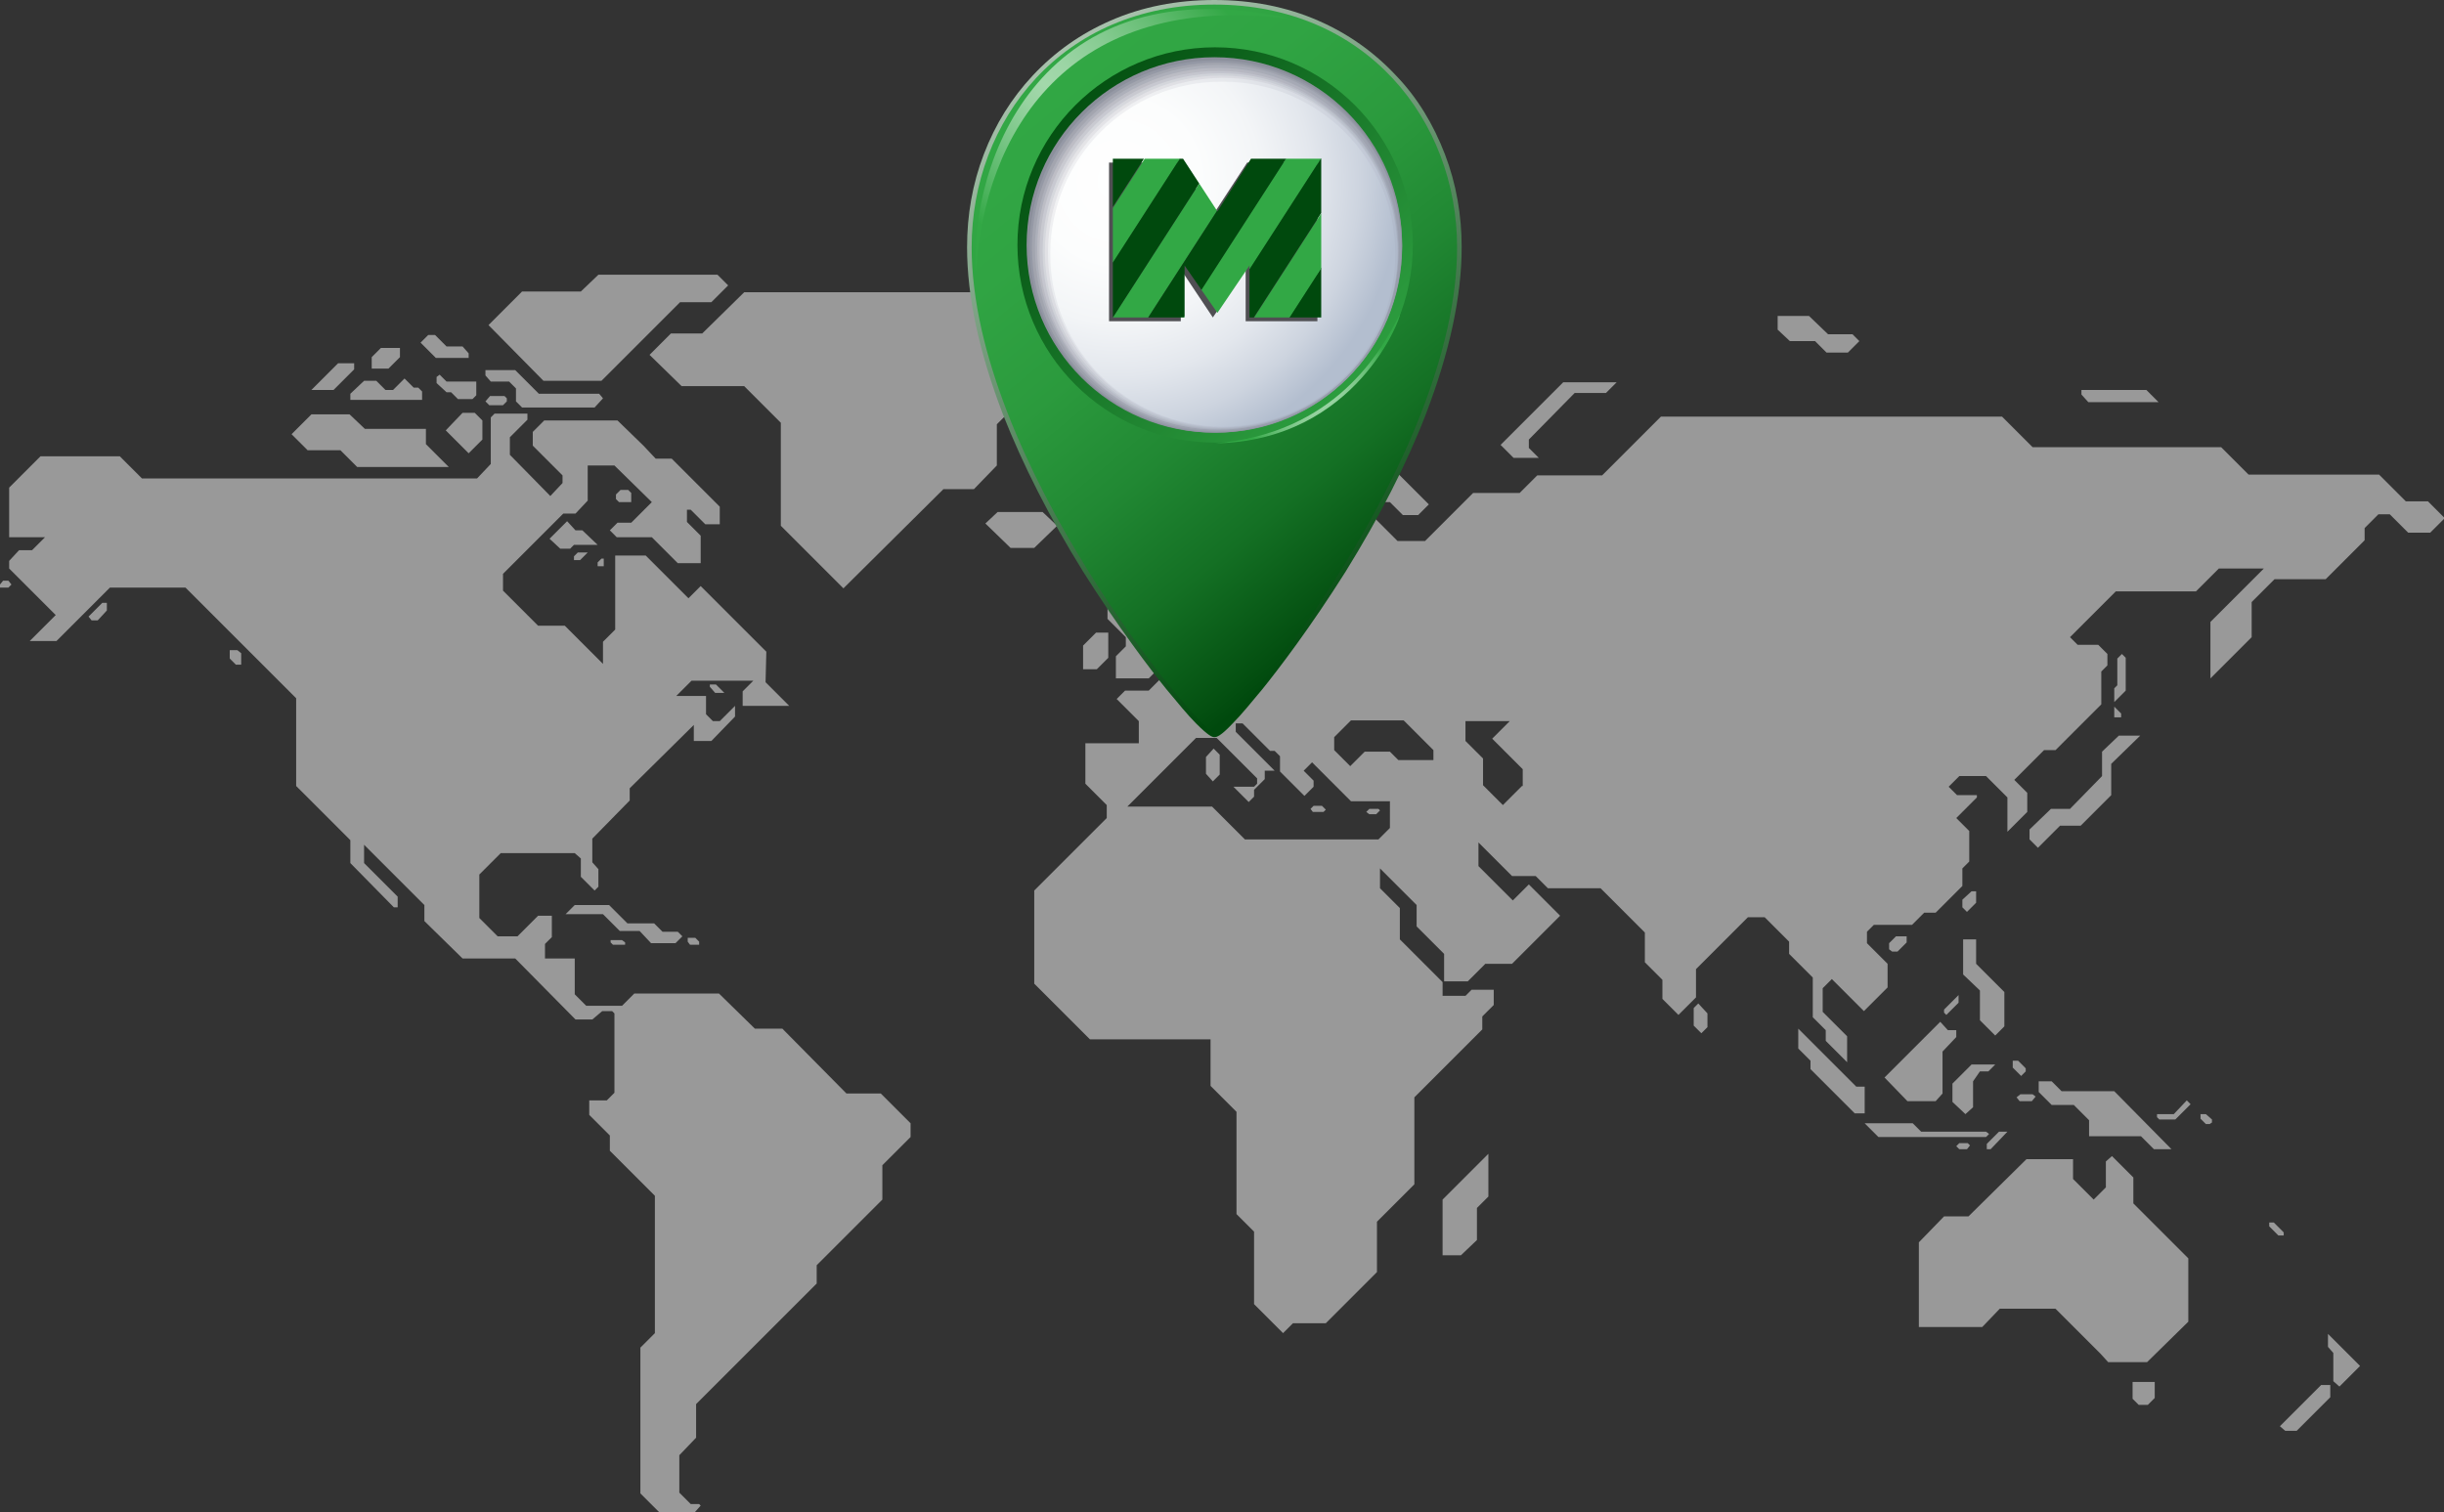 <?xml version="1.0" encoding="utf-8"?>
<!-- Generator: Adobe Illustrator 24.1.2, SVG Export Plug-In . SVG Version: 6.00 Build 0)  -->
<svg version="1.1" id="Livello_1" xmlns="http://www.w3.org/2000/svg" xmlns:xlink="http://www.w3.org/1999/xlink" x="0px" y="0px"
	 viewBox="0 0 320.2 198.2" style="enable-background:new 0 0 320.2 198.2;" xml:space="preserve">
<rect x="0" y="0" width="320.2" height="198.2" fill="#333333" stroke="none"/>
<style type="text/css">
	.st0{opacity:0.5;}
	.st1{fill:#FFFFFF;}
	.st2{fill:url(#SVGID_1_);}
	.st3{fill:url(#SVGID_2_);}
	.st4{fill:url(#SVGID_3_);}
	.st5{fill:#8B8F9B;}
	.st6{fill:url(#SVGID_4_);}
	.st7{fill:url(#SVGID_5_);}
	.st8{fill:url(#SVGID_6_);}
	.st9{fill:url(#SVGID_7_);}
	.st10{fill:url(#SVGID_8_);}
	.st11{fill:url(#SVGID_9_);}
	.st12{fill:url(#SVGID_10_);}
	.st13{fill:url(#SVGID_11_);}
	.st14{fill:url(#SVGID_12_);}
	.st15{fill:url(#SVGID_13_);}
	.st16{fill:url(#SVGID_14_);}
	.st17{clip-path:url(#SVGID_18_);}
	.st18{fill:#32A845;}
	.st19{fill:#00490D;}
</style>
<g class="st0">
	<polygon class="st1" points="11.6,80.8 12,81.3 12.8,81.3 14,80 14,79 13.4,79 	"/>
	<polygon class="st1" points="30.1,85.2 30.1,86.3 30.9,87.1 31.6,87.1 31.6,85.6 31.1,85.2 	"/>
	<polygon class="st1" points="0.4,76.1 0,76.6 0,77 1.1,77 1.5,76.6 1.1,76.1 	"/>
	<polygon class="st1" points="257.1,117.9 257.1,118.9 257.7,119.5 258.9,118.3 258.9,116.8 258.3,116.8 	"/>
	<polygon class="st1" points="249.8,123.5 249.8,122.7 248.4,122.7 247.5,123.6 247.5,124.4 247.9,124.7 248.6,124.7 	"/>
	<polygon class="st1" points="136.6,67.1 130.7,67.1 129.1,68.6 132.4,71.8 135.5,71.8 138.5,68.9 	"/>
	<polygon class="st1" points="244.3,142.4 243.2,142.4 235.6,134.8 235.6,137.4 237.2,139 237.2,140.1 243,145.9 244.3,145.9 	"/>
	<polygon class="st1" points="260.6,148.6 260.2,148.3 251.7,148.3 250.6,147.2 248.7,147.2 244.3,147.2 246.1,149 260.2,149 	"/>
	<polygon class="st1" points="145.2,86.2 145.2,82.9 143.6,82.9 141.9,84.6 141.9,87.7 143.7,87.7 	"/>
	<polygon class="st1" points="254.7,132.7 255,133 256.6,131.4 256.6,130.4 254.7,132.3 	"/>
	<polygon class="st1" points="249.9,144.3 253.6,144.3 254.5,143.3 254.5,137.8 256.3,135.9 256.3,135 255.2,135 254.2,133.9 
		246.9,141.2 	"/>
	<polygon class="st1" points="305,176.5 305.7,177.3 305.7,181 306.5,181.7 309.2,179 305,174.8 	"/>
	<polygon class="st1" points="158,99.2 158,101.4 158.9,102.4 159.8,101.5 159.8,98.9 159,98.1 	"/>
	<polygon class="st1" points="172.1,105.6 171.7,106 172,106.4 173.4,106.4 173.7,106.1 173.2,105.6 	"/>
	<polygon class="st1" points="221.9,132.1 221.9,134.4 222.9,135.4 223.7,134.6 223.7,132.8 222.5,131.5 	"/>
	<polygon class="st1" points="279.4,183.3 280.2,184.1 281.4,184.1 282.3,183.2 282.3,181.1 279.4,181.1 	"/>
	<polygon class="st1" points="284.8,146 282.6,146 282.6,146.4 282.9,146.7 285,146.7 287,144.7 286.5,144.2 	"/>
	<polygon class="st1" points="288.3,146 288.3,146.6 289,147.3 289.5,147.3 289.8,147.1 289.8,146.7 289,146 	"/>
	<polygon class="st1" points="299.2,161.5 297.9,160.2 297.3,160.2 297.3,160.7 298.5,161.9 299.2,161.9 	"/>
	<polygon class="st1" points="260.3,149.9 260.3,150.6 260.8,150.6 263,148.3 261.9,148.3 	"/>
	<polygon class="st1" points="280.5,148.9 282.2,150.6 284.5,150.6 277,143 270.1,143 268.8,141.7 267.1,141.7 267.1,143.1 
		268.8,144.8 271.7,144.8 273.7,146.8 273.7,148.9 	"/>
	<polygon class="st1" points="264.2,143.8 264.6,144.3 266.2,144.3 266.7,143.7 266.3,143.4 264.7,143.4 	"/>
	<polygon class="st1" points="256.3,150.2 256.7,150.6 257.7,150.6 258.1,150.1 257.8,149.8 256.7,149.8 	"/>
	<polygon class="st1" points="263.7,139 263.7,139.9 264.8,141 265.4,140.4 265.4,140 264.4,139 	"/>
	<polygon class="st1" points="282.8,52.7 281.2,51.1 277.9,51.1 272.7,51.1 272.7,51.7 273.6,52.7 	"/>
	<polygon class="st1" points="165.7,49 167.7,47 170.6,47 174.7,42.9 160,42.9 160,45.5 163.5,49 	"/>
	<polygon class="st1" points="201.6,60 200.3,58.7 200.3,57.6 206.3,51.5 210.4,51.5 211.8,50.1 204.8,50.1 196.6,58.3 198.3,60 	
		"/>
	<polygon class="st1" points="298.7,186.9 299.4,187.5 300.9,187.5 305.3,183.1 305.3,181.5 304.1,181.5 	"/>
	<polygon class="st1" points="189,164.5 191.4,164.5 193.5,162.5 193.5,158.3 195,156.8 195,151.2 189,157.2 	"/>
	<polygon class="st1" points="85.3,123.6 88.5,123.6 89.4,122.7 88.8,122.1 86.8,122.1 85.7,121 82.2,121 79.8,118.6 75.3,118.6 
		74.1,119.8 77.3,119.8 79,119.8 81.2,122 83.8,122 	"/>
	<polygon class="st1" points="80,123.5 80.3,123.8 81.9,123.8 81.9,123.5 81.5,123.2 80,123.2 	"/>
	<polygon class="st1" points="90.1,123.4 90.4,123.8 91.6,123.8 91.6,123.4 91.1,122.9 90.1,122.9 	"/>
	<polygon class="st1" points="76.3,69.5 75.4,69.5 74.3,68.3 72,70.6 73.4,71.9 74.7,71.9 75.2,71.4 78.3,71.4 	"/>
	<polygon class="st1" points="45.9,52.4 55.3,52.4 55.3,51.3 54.8,50.8 54.2,50.8 53,49.6 51.5,51.1 50.5,51.1 49.3,49.9 47.7,49.9 
		45.9,51.6 	"/>
	<polygon class="st1" points="66.7,50 67.6,50.9 67.6,52.6 68.4,53.4 77.9,53.4 79,52.2 78.5,51.6 70.6,51.6 67.5,48.5 63.6,48.5 
		63.6,49.2 64.3,50 	"/>
	<polygon class="st1" points="52.4,46.8 52.4,45.6 49.9,45.6 48.7,46.8 48.7,48.3 50.9,48.3 	"/>
	<polygon class="st1" points="46.4,48.4 46.4,47.6 44.3,47.6 40.8,51.1 43.7,51.1 	"/>
	<polygon class="st1" points="82.7,65.8 82.7,64.6 82.3,64.2 81.3,64.2 80.7,64.8 80.7,65.4 81.1,65.8 	"/>
	<polygon class="st1" points="61.4,46.9 61.4,46.3 60.6,45.4 58.5,45.4 57,43.9 56.1,43.9 55.1,44.9 57.1,46.9 	"/>
	<polygon class="st1" points="65.9,53.1 66.4,52.6 66.4,52.2 66.1,51.9 64.2,51.9 63.6,52.6 64.1,53.1 	"/>
	<polygon class="st1" points="130.6,55.6 132.4,53.8 132.4,46.8 139.9,39.3 139,38.3 97.5,38.3 92,43.7 87.9,43.7 85.1,46.5 
		89.3,50.6 97.5,50.6 102.3,55.4 102.3,68.9 110.5,77.1 123.6,64.1 127.6,64.1 130.6,61 	"/>
	<polygon class="st1" points="93,90 93.7,90.8 94.9,90.8 93.8,89.7 93,89.7 	"/>
	<polygon class="st1" points="57.6,49.1 57.2,49.4 57.2,50.2 58.5,51.4 59.1,51.4 60,52.3 61.9,52.3 62.4,51.8 62.4,50 58.5,50 	"/>
	<polygon class="st1" points="78.8,49.9 89.1,39.6 93.2,39.6 95.4,37.4 94,36 78.4,36 76.1,38.2 68.4,38.2 64,42.6 71.2,49.9 	"/>
	<polygon class="st1" points="278.5,86.2 278,85.7 277.4,86.3 277.4,89.8 277,90.2 277,92 278.5,90.5 	"/>
	<polygon class="st1" points="180.3,106.7 180.8,106.2 180.6,106 179.4,106 179,106.4 179.4,106.7 	"/>
	<polygon class="st1" points="275.4,101.7 271.2,106 268.7,106 265.9,108.7 265.9,110 267,111.1 269.9,108.2 272.6,108.2 
		276.6,104.2 276.6,100.1 280.4,96.4 277.6,96.4 275.4,98.5 	"/>
	<polygon class="st1" points="277,94 277.9,94 277.9,93.5 277,92.6 	"/>
	<polygon class="st1" points="75.2,73.4 76,73.4 77,72.4 75.7,72.4 75.2,72.9 	"/>
	<polygon class="st1" points="255.8,144.4 257.5,146 258.5,145.1 258.5,141.7 259.4,140.4 260.5,140.4 261.4,139.5 258.3,139.5 
		255.8,142 	"/>
	<polygon class="st1" points="258.9,126.3 258.9,123.1 257.2,123.1 257.2,127.7 259.4,129.8 259.4,133.7 261.4,135.7 262.6,134.5 
		262.6,130 261.9,129.3 	"/>
	<polygon class="st1" points="79.1,73.2 78.8,73.2 78.3,73.7 78.3,74.2 79.1,74.2 	"/>
	<polygon class="st1" points="44.6,59 46.8,61.2 58.8,61.2 55.8,58.2 55.8,56.2 47.8,56.2 45.8,54.3 40.8,54.3 38.2,56.9 40.3,59 	
		"/>
	<polygon class="st1" points="60.6,54.1 58.4,56.4 61.4,59.4 63.2,57.6 63.2,55.1 62.2,54.1 	"/>
	<path class="st1" d="M318.1,65.7h-2.9l-3.5-3.5h-17.1l-3.6-3.6h-24.7l-4-4h-44.7l-7.7,7.7h-8.5l-2.3,2.3h-6.1l-6.3,6.3h-3.6
		l-3.1-3.1v-2h2.1l1.7,1.7h2l1.4-1.4l-4.9-4.9h-13.9L155.5,74v3.2l2.3,2.3l2.3-2.3l1.8,1.8v3.6h1.6l2.5-2.5v-5.8l6.5-6.5v2.6
		l-2.9,2.9v8.4l-2.4,2.4l-5.7,0l-2.3-2.3l-8.7,8.7h-3.1l-1.1,1.1l2.9,2.9v2.9h-7v5.3l2.8,2.8v1.7l-9.5,9.5v12.2l7.3,7.3h15.8v6.1
		l3.4,3.4v13.4l2.3,2.3v9.5l3.8,3.8l1.3-1.3h4.3l6.7-6.7v-6.6l4.9-4.9v-11.4l8.9-8.9v-1.7l1.5-1.5v-2h-2.9l-0.8,0.8H189v-1.8
		l-5.6-5.6V119l-2.6-2.6v-2.6l4.8,4.8v2.8l3.6,3.6v3.6h3.1l2.3-2.3h3.5l6.3-6.3l-4.1-4.1l-2.1,2.1l-4.5-4.5v-3.1l4.4,4.4h3.1
		l1.6,1.6h6.9l5.8,5.8v3.9l2.3,2.3v2.5l2.1,2.1l2.3-2.3V127l6.8-6.8h2.2l3.2,3.2v1.6l3.1,3.1v5.2l1.7,1.7v1.4l2.8,2.8v-3.4l-3.2-3.2
		v-3.1l1.2-1.2l4.2,4.2l3.1-3.1v-3.1l-2.7-2.7v-1.5l0.9-0.9h5l1.6-1.6h1.5l3.5-3.5v-2.3l0.9-0.9v-4l-1.7-1.7l2.7-2.7v-0.3h-2.6
		l-1.1-1.1l1.4-1.4h3.5l2.8,2.8v4.5l2.6-2.6v-2.5l-1.7-1.7l3.9-3.9h1.5l6-6V88l0.8-0.8v-1.5l-1.2-1.2h-2.7l-1-1l6-6h10.5l3-3h5.9
		l-7,7v7.4l5.4-5.4v-4.6l3-3h6.7l5.1-5.1v-1.6l1.8-1.8h1.5l2.4,2.4h2.9l1.9-1.9L318.1,65.7z M182.1,108.5l-1.5,1.5h-17.5l-4.3-4.3
		l-11.1,0l9-9h2.7l5.3,5.3v0.7l-0.4,0.4h-2.7l2,2l0.7-0.7v-0.9l1.4-1.4v-1.1h1.3l-5.1-5.1v-1.1h0.9l3.6,3.6h0.6l0.7,0.7v2l3.2,3.2
		l1.2-1.2v-0.8l-1.3-1.3l1.1-1.1l5.1,5.1h5.1V108.5z M187.9,99.6h-4.7l-1.1-1.1h-3.3l-1.9,1.9l-2.1-2.1v-1.7l2.2-2.2h6.9l3.9,3.9
		V99.6z M199.4,103l-2.5,2.5l-2.6-2.6v-3.5l-2.3-2.3v-2.6h5.8l-2.3,2.3l4,4V103z"/>
	<polygon class="st1" points="147.5,84.7 146.2,86 146.2,88.9 150.5,88.9 152,87.4 152,85.6 149,82.6 149,79 145.1,79 145.1,81.1 
		147.5,83.5 	"/>
	<polygon class="st1" points="237.8,44.7 239.3,46.2 242.1,46.2 243.6,44.7 242.7,43.8 239.5,43.8 237,41.4 232.9,41.4 232.9,43.2 
		234.5,44.7 	"/>
	<polygon class="st1" points="279.5,154.3 276.7,151.5 275.9,152.2 275.9,155.6 274.3,157.2 271.6,154.5 271.6,151.9 265.5,151.9 
		257.9,159.4 254.7,159.4 251.4,162.8 251.4,173.9 259.7,173.9 262,171.5 269.3,171.5 275.2,177.4 276.2,178.5 281.3,178.5 
		286.7,173.2 286.7,164.9 279.5,157.7 	"/>
	<polygon class="st1" points="110.9,143.3 102.5,134.8 98.9,134.8 94.2,130.2 83.1,130.2 81.5,131.8 76.8,131.8 75.3,130.3 
		75.3,125.6 71.4,125.6 71.4,123.7 72.3,122.8 72.3,120 70.5,120 67.8,122.7 65.2,122.7 62.8,120.3 62.8,114.6 65.6,111.8 
		75.3,111.8 76.1,112.5 76.1,114.9 77.9,116.7 78.4,116.2 78.4,113.9 77.6,113 77.6,109.9 82.5,104.9 82.5,103.3 90.9,95 90.9,97.1 
		93.2,97.1 96.3,93.9 96.3,92.5 94.3,94.5 93.4,94.5 92.5,93.6 92.5,91.2 88.6,91.2 90.6,89.2 98.7,89.2 97.3,90.6 97.3,92.5 
		103.4,92.5 100.3,89.4 100.4,85.4 91.8,76.8 90.2,78.4 84.6,72.8 80.6,72.8 80.6,82.5 79,84.1 79,87 74,82 70.5,82 65.9,77.4 
		65.9,75.2 73.8,67.3 75.4,67.3 77,65.6 77,61 80.5,61 85.4,65.8 82.7,68.5 80.9,68.5 79.9,69.5 80.8,70.4 85.4,70.4 88.8,73.8 
		91.8,73.8 91.8,70.2 90,68.4 90,66.8 90.5,66.8 92.4,68.7 94.3,68.7 94.3,66.4 88,60.1 85.9,60.1 84.3,58.4 80.9,55.1 71.3,55.1 
		69.8,56.6 69.8,58.4 73.7,62.3 73.7,63.3 72.1,65 66.8,59.6 66.8,57.3 69.1,55 69.1,54.2 64.8,54.2 64.3,54.7 64.3,60.8 62.5,62.7 
		18.6,62.7 15.7,59.8 5.3,59.8 1.2,63.9 1.2,70.4 5.9,70.4 4.2,72.1 2.5,72.1 1.2,73.5 1.2,74.5 7.3,80.6 3.9,84 7.4,84 14.4,77 
		24.3,77 38.8,91.5 38.8,103 45.9,110.1 45.9,113.1 51.6,118.9 52.1,118.9 52.1,117.5 47.7,113.1 47.7,110.7 55.6,118.6 55.6,120.7 
		60.6,125.6 67.5,125.6 75.4,133.6 77.6,133.6 78.9,132.5 80.2,132.5 80.5,132.8 80.5,143.2 79.5,144.2 77.2,144.2 77.2,146.1 
		79.9,148.8 79.9,150.8 85.8,156.7 85.8,174.7 83.9,176.6 83.9,195.7 86.4,198.2 91,198.2 91.8,197.3 91.6,197.1 90.5,197.1 
		89,195.6 89,190.7 91.2,188.4 91.2,184 107,168.2 107,165.8 115.6,157.2 115.6,152.7 119.3,149 119.3,147.2 115.4,143.3 	"/>
</g>
<g>
	<g>
		<g>
			
				<linearGradient id="SVGID_1_" gradientUnits="userSpaceOnUse" x1="212.84" y1="-1.501" x2="162.482" y2="77.675" gradientTransform="matrix(-1 0 0 1 347.657 0)">
				<stop  offset="0" style="stop-color:#B8CCBB"/>
				<stop  offset="0.212" style="stop-color:#95B49B"/>
				<stop  offset="0.679" style="stop-color:#3F7649"/>
				<stop  offset="1" style="stop-color:#00490D"/>
			</linearGradient>
			<path class="st2" d="M159.1,96.6c0.3,0,0.8-0.1,2.4-1.8c1.1-1.1,2.4-2.7,3.9-4.5c2.1-2.6,6.3-8.1,10.9-15.4
				c4.4-7.1,8-14.1,10.5-20.6c3.1-8.1,4.7-15.4,4.7-21.9c0-4.2-0.7-8.3-2.2-12.2c-1.5-3.9-3.6-7.4-6.4-10.3
				c-2.9-3.1-6.3-5.5-10.2-7.2C168.6,0.9,164,0,159.1,0c-4.9,0-9.5,0.9-13.6,2.7c-3.9,1.7-7.3,4.1-10.2,7.2c-2.8,3-4.9,6.4-6.4,10.3
				c-1.5,3.9-2.2,8-2.2,12.2c0,6.5,1.6,13.8,4.7,21.9c2.6,6.6,6.1,13.5,10.5,20.6c4.6,7.3,8.8,12.8,10.9,15.4
				c1.5,1.8,2.8,3.4,3.9,4.5C158.3,96.4,158.8,96.6,159.1,96.6L159.1,96.6z"/>
			
				<linearGradient id="SVGID_2_" gradientUnits="userSpaceOnUse" x1="213.919" y1="8.466" x2="159.195" y2="75.125" gradientTransform="matrix(-1 0 0 1 347.657 0)">
				<stop  offset="0" style="stop-color:#32A845"/>
				<stop  offset="0.227" style="stop-color:#30A443"/>
				<stop  offset="0.419" style="stop-color:#2B9A3D"/>
				<stop  offset="0.598" style="stop-color:#218833"/>
				<stop  offset="0.77" style="stop-color:#147024"/>
				<stop  offset="0.935" style="stop-color:#045011"/>
				<stop  offset="0.967" style="stop-color:#00490D"/>
			</linearGradient>
			<path class="st3" d="M159.1,96c2,0,31.8-35.8,31.8-63.6c0-16.6-11.9-31.8-31.8-31.8s-31.8,15.1-31.8,31.8
				C127.3,60.2,157.1,96,159.1,96z"/>
			<g>
				
					<linearGradient id="SVGID_3_" gradientUnits="userSpaceOnUse" x1="140.439" y1="54.98" x2="187.806" y2="11.128" gradientTransform="matrix(-1 0 0 1 324.278 0)">
					<stop  offset="0" style="stop-color:#32A845"/>
					<stop  offset="0.391" style="stop-color:#208531"/>
					<stop  offset="1" style="stop-color:#00490D"/>
				</linearGradient>
				<path class="st4" d="M133.3,32.1c0,14.3,11.6,25.9,25.9,25.9c14.3,0,25.9-11.6,25.9-25.9c0-14.3-11.6-25.9-25.9-25.9
					C144.9,6.2,133.3,17.8,133.3,32.1z"/>
				<g>
					<path class="st5" d="M134.5,32.1c0,13.6,11,24.6,24.6,24.6c13.6,0,24.6-11,24.6-24.6c0-13.6-11-24.6-24.6-24.6
						C145.6,7.5,134.5,18.5,134.5,32.1z"/>
					
						<radialGradient id="SVGID_4_" cx="179.842" cy="21.966" r="40.059" gradientTransform="matrix(-1 0 0 1 324.278 0)" gradientUnits="userSpaceOnUse">
						<stop  offset="0" style="stop-color:#969AA6"/>
						<stop  offset="0.717" style="stop-color:#9397A4"/>
						<stop  offset="1" style="stop-color:#8F93A1"/>
					</radialGradient>
					<path class="st6" d="M134.9,32.3c0,13.5,10.9,24.4,24.4,24.4c13.5,0,24.4-10.9,24.4-24.4c0-13.5-10.9-24.4-24.4-24.4
						C145.8,7.9,134.9,18.8,134.9,32.3z"/>
					
						<radialGradient id="SVGID_5_" cx="179.587" cy="22.184" r="39.694" gradientTransform="matrix(-1 0 0 1 324.278 0)" gradientUnits="userSpaceOnUse">
						<stop  offset="0" style="stop-color:#A4A6B0"/>
						<stop  offset="0.513" style="stop-color:#A1A4AE"/>
						<stop  offset="0.882" style="stop-color:#989DAA"/>
						<stop  offset="1" style="stop-color:#9399A7"/>
					</radialGradient>
					<path class="st7" d="M135.2,32.4c0,13.4,10.8,24.2,24.2,24.2c13.4,0,24.2-10.8,24.2-24.2c0-13.4-10.8-24.2-24.2-24.2
						C146.1,8.2,135.2,19,135.2,32.4z"/>
					
						<radialGradient id="SVGID_6_" cx="179.333" cy="22.402" r="39.33" gradientTransform="matrix(-1 0 0 1 324.278 0)" gradientUnits="userSpaceOnUse">
						<stop  offset="0" style="stop-color:#AFB1BB"/>
						<stop  offset="0.458" style="stop-color:#ACAFB9"/>
						<stop  offset="0.787" style="stop-color:#A3A7B3"/>
						<stop  offset="1" style="stop-color:#989EAC"/>
					</radialGradient>
					<path class="st8" d="M135.6,32.5c0,13.2,10.7,24,24,24c13.2,0,24-10.7,24-24c0-13.2-10.7-24-24-24
						C146.3,8.5,135.6,19.3,135.6,32.5z"/>
					
						<radialGradient id="SVGID_7_" cx="179.078" cy="22.62" r="38.965" gradientTransform="matrix(-1 0 0 1 324.278 0)" gradientUnits="userSpaceOnUse">
						<stop  offset="0" style="stop-color:#BEBEC6"/>
						<stop  offset="0.395" style="stop-color:#BBBCC4"/>
						<stop  offset="0.679" style="stop-color:#B2B4BF"/>
						<stop  offset="0.928" style="stop-color:#A2A8B6"/>
						<stop  offset="1" style="stop-color:#9CA3B2"/>
					</radialGradient>
					<path class="st9" d="M135.9,32.6c0,13.1,10.6,23.7,23.7,23.7c13.1,0,23.7-10.6,23.7-23.7c0-13.1-10.6-23.7-23.7-23.7
						C146.5,8.9,135.9,19.5,135.9,32.6z"/>
					
						<radialGradient id="SVGID_8_" cx="178.824" cy="22.838" r="38.601" gradientTransform="matrix(-1 0 0 1 324.278 0)" gradientUnits="userSpaceOnUse">
						<stop  offset="0" style="stop-color:#CACBD2"/>
						<stop  offset="0.371" style="stop-color:#C7C8D0"/>
						<stop  offset="0.639" style="stop-color:#BEC0CA"/>
						<stop  offset="0.873" style="stop-color:#AEB3C0"/>
						<stop  offset="1" style="stop-color:#A2A8B8"/>
					</radialGradient>
					<path class="st10" d="M136.2,32.8c0,13,10.5,23.5,23.5,23.5c13,0,23.5-10.5,23.5-23.5c0-13-10.5-23.5-23.5-23.5
						C146.8,9.2,136.2,19.8,136.2,32.8z"/>
					
						<radialGradient id="SVGID_9_" cx="178.57" cy="23.055" r="38.237" gradientTransform="matrix(-1 0 0 1 324.278 0)" gradientUnits="userSpaceOnUse">
						<stop  offset="0" style="stop-color:#D8D9DE"/>
						<stop  offset="0.341" style="stop-color:#D5D7DC"/>
						<stop  offset="0.587" style="stop-color:#CCCFD6"/>
						<stop  offset="0.802" style="stop-color:#BCC2CC"/>
						<stop  offset="1" style="stop-color:#A6AFBE"/>
					</radialGradient>
					<path class="st11" d="M136.6,32.9c0,12.9,10.4,23.3,23.3,23.3c12.9,0,23.3-10.4,23.3-23.3c0-12.9-10.4-23.3-23.3-23.3
						C147,9.6,136.6,20,136.6,32.9z"/>
					
						<radialGradient id="SVGID_10_" cx="178.315" cy="23.273" r="37.872" gradientTransform="matrix(-1 0 0 1 324.278 0)" gradientUnits="userSpaceOnUse">
						<stop  offset="0" style="stop-color:#E5E5E8"/>
						<stop  offset="0.323" style="stop-color:#E2E2E6"/>
						<stop  offset="0.555" style="stop-color:#D9DAE0"/>
						<stop  offset="0.759" style="stop-color:#C9CDD7"/>
						<stop  offset="0.946" style="stop-color:#B3BAC9"/>
						<stop  offset="1" style="stop-color:#ABB3C4"/>
					</radialGradient>
					<path class="st12" d="M136.9,33c0,12.7,10.3,23.1,23.1,23.1c12.7,0,23.1-10.3,23.1-23.1c0-12.7-10.3-23.1-23.1-23.1
						C147.3,9.9,136.9,20.3,136.9,33z"/>
					
						<radialGradient id="SVGID_11_" cx="178.061" cy="23.491" r="37.508" gradientTransform="matrix(-1 0 0 1 324.278 0)" gradientUnits="userSpaceOnUse">
						<stop  offset="0" style="stop-color:#F2F2F4"/>
						<stop  offset="0.306" style="stop-color:#EFF0F2"/>
						<stop  offset="0.526" style="stop-color:#E6E8EC"/>
						<stop  offset="0.719" style="stop-color:#D6DAE2"/>
						<stop  offset="0.896" style="stop-color:#C0C7D5"/>
						<stop  offset="1" style="stop-color:#AFB9CA"/>
					</radialGradient>
					<path class="st13" d="M137.3,33.1c0,12.6,10.2,22.9,22.9,22.9c12.6,0,22.9-10.2,22.9-22.9c0-12.6-10.2-22.9-22.9-22.9
						C147.5,10.3,137.3,20.5,137.3,33.1z"/>
					
						<radialGradient id="SVGID_12_" cx="177.806" cy="23.709" r="37.143" gradientTransform="matrix(-1 0 0 1 324.278 0)" gradientUnits="userSpaceOnUse">
						<stop  offset="0" style="stop-color:#FFFFFF"/>
						<stop  offset="0.291" style="stop-color:#FCFDFD"/>
						<stop  offset="0.501" style="stop-color:#F3F5F7"/>
						<stop  offset="0.686" style="stop-color:#E3E7ED"/>
						<stop  offset="0.854" style="stop-color:#CDD4DF"/>
						<stop  offset="1" style="stop-color:#B3BECF"/>
					</radialGradient>
					<path class="st14" d="M137.6,33.3c0,12.5,10.1,22.6,22.6,22.6c12.5,0,22.6-10.1,22.6-22.6s-10.1-22.6-22.6-22.6
						C147.7,10.6,137.6,20.8,137.6,33.3z"/>
				</g>
			</g>
			
				<linearGradient id="SVGID_13_" gradientUnits="userSpaceOnUse" x1="111.255" y1="-44.572" x2="146.279" y2="-79.596" gradientTransform="matrix(1.2 0.135 -0.117 1.037 -14.071 58.91)">
				<stop  offset="3.030300e-02" style="stop-color:#32A845"/>
				<stop  offset="8.815575e-02" style="stop-color:#4AB25B"/>
				<stop  offset="0.213" style="stop-color:#7AC687"/>
				<stop  offset="0.309" style="stop-color:#98D3A1"/>
				<stop  offset="0.364" style="stop-color:#A3D8AB"/>
				<stop  offset="0.43" style="stop-color:#9CD5A5"/>
				<stop  offset="0.529" style="stop-color:#88CC93"/>
				<stop  offset="0.647" style="stop-color:#67BE75"/>
				<stop  offset="0.78" style="stop-color:#3AAB4C"/>
				<stop  offset="0.8" style="stop-color:#32A845"/>
			</linearGradient>
			<path class="st15" d="M127.9,35.6c-1-14.2,8.6-40.6,41.3-33.1C139.7-1.4,128.9,17.8,127.9,35.6z"/>
			<radialGradient id="SVGID_14_" cx="170.937" cy="49.199" r="13.873" gradientUnits="userSpaceOnUse">
				<stop  offset="2.243940e-07" style="stop-color:#B7E0BE"/>
				<stop  offset="0.124" style="stop-color:#B3DEBA"/>
				<stop  offset="0.261" style="stop-color:#A6D9AE"/>
				<stop  offset="0.403" style="stop-color:#90CF9A"/>
				<stop  offset="0.55" style="stop-color:#71C27E"/>
				<stop  offset="0.699" style="stop-color:#4AB25B"/>
				<stop  offset="0.776" style="stop-color:#32A845"/>
			</radialGradient>
			<path class="st16" d="M159.2,58.1c18.6-0.3,24.5-16.9,24.2-16.9C181,46,174.9,56.8,159.2,58.1z"/>
		</g>
	</g>
	<g>
		<g>
			<defs>
				<polygon id="SVGID_15_" points="163.2,42.1 172.6,42.1 172.6,21.3 163.4,21.3 158.9,28.2 154.5,21.3 145.3,21.3 145.3,42.1 
					154.7,42.1 154.7,35.3 158.9,41.6 163.2,35.3 				"/>
			</defs>
			<use xlink:href="#SVGID_15_"  style="overflow:visible;fill:#504F53;"/>
			<clipPath id="SVGID_16_">
				<use xlink:href="#SVGID_15_"  style="overflow:visible;"/>
			</clipPath>
		</g>
		<g>
			<defs>
				<polygon id="SVGID_17_" points="163.7,41.6 173.1,41.6 173.1,20.8 163.9,20.8 159.5,27.7 155,20.8 145.8,20.8 145.8,41.6 
					155.2,41.6 155.2,34.8 159.5,41 163.7,34.8 				"/>
			</defs>
			<clipPath id="SVGID_18_">
				<use xlink:href="#SVGID_17_"  style="overflow:visible;"/>
			</clipPath>
			<g class="st17">
				
					<rect x="125.9" y="22.9" transform="matrix(0.542 -0.84 0.84 0.542 47.686 137.104)" class="st18" width="47.4" height="3.9"/>
				
					<rect x="122.7" y="20.7" transform="matrix(0.542 -0.84 0.84 0.542 47.96 133.39)" class="st19" width="47.4" height="3.9"/>
				
					<rect x="148.8" y="37.6" transform="matrix(0.542 -0.84 0.84 0.542 45.759 163.091)" class="st19" width="47.4" height="3.9"/>
				
					<rect x="132.5" y="27.1" transform="matrix(0.542 -0.84 0.84 0.542 47.141 144.534)" class="st18" width="47.4" height="3.9"/>
				
					<rect x="129.2" y="25" transform="matrix(0.542 -0.841 0.841 0.542 47.443 140.846)" class="st19" width="47.4" height="3.9"/>
				
					<rect x="139" y="31.3" transform="matrix(0.542 -0.84 0.84 0.542 46.593 151.961)" class="st18" width="47.4" height="3.9"/>
				
					<rect x="135.7" y="29.2" transform="matrix(0.542 -0.84 0.84 0.542 46.874 148.254)" class="st19" width="47.4" height="3.9"/>
				
					<rect x="145.5" y="35.5" transform="matrix(0.542 -0.84 0.84 0.542 46.061 159.406)" class="st18" width="47.4" height="3.9"/>
				
					<rect x="142.3" y="33.4" transform="matrix(0.542 -0.84 0.84 0.542 46.299 155.655)" class="st19" width="47.4" height="3.9"/>
			</g>
		</g>
	</g>
</g>
</svg>
